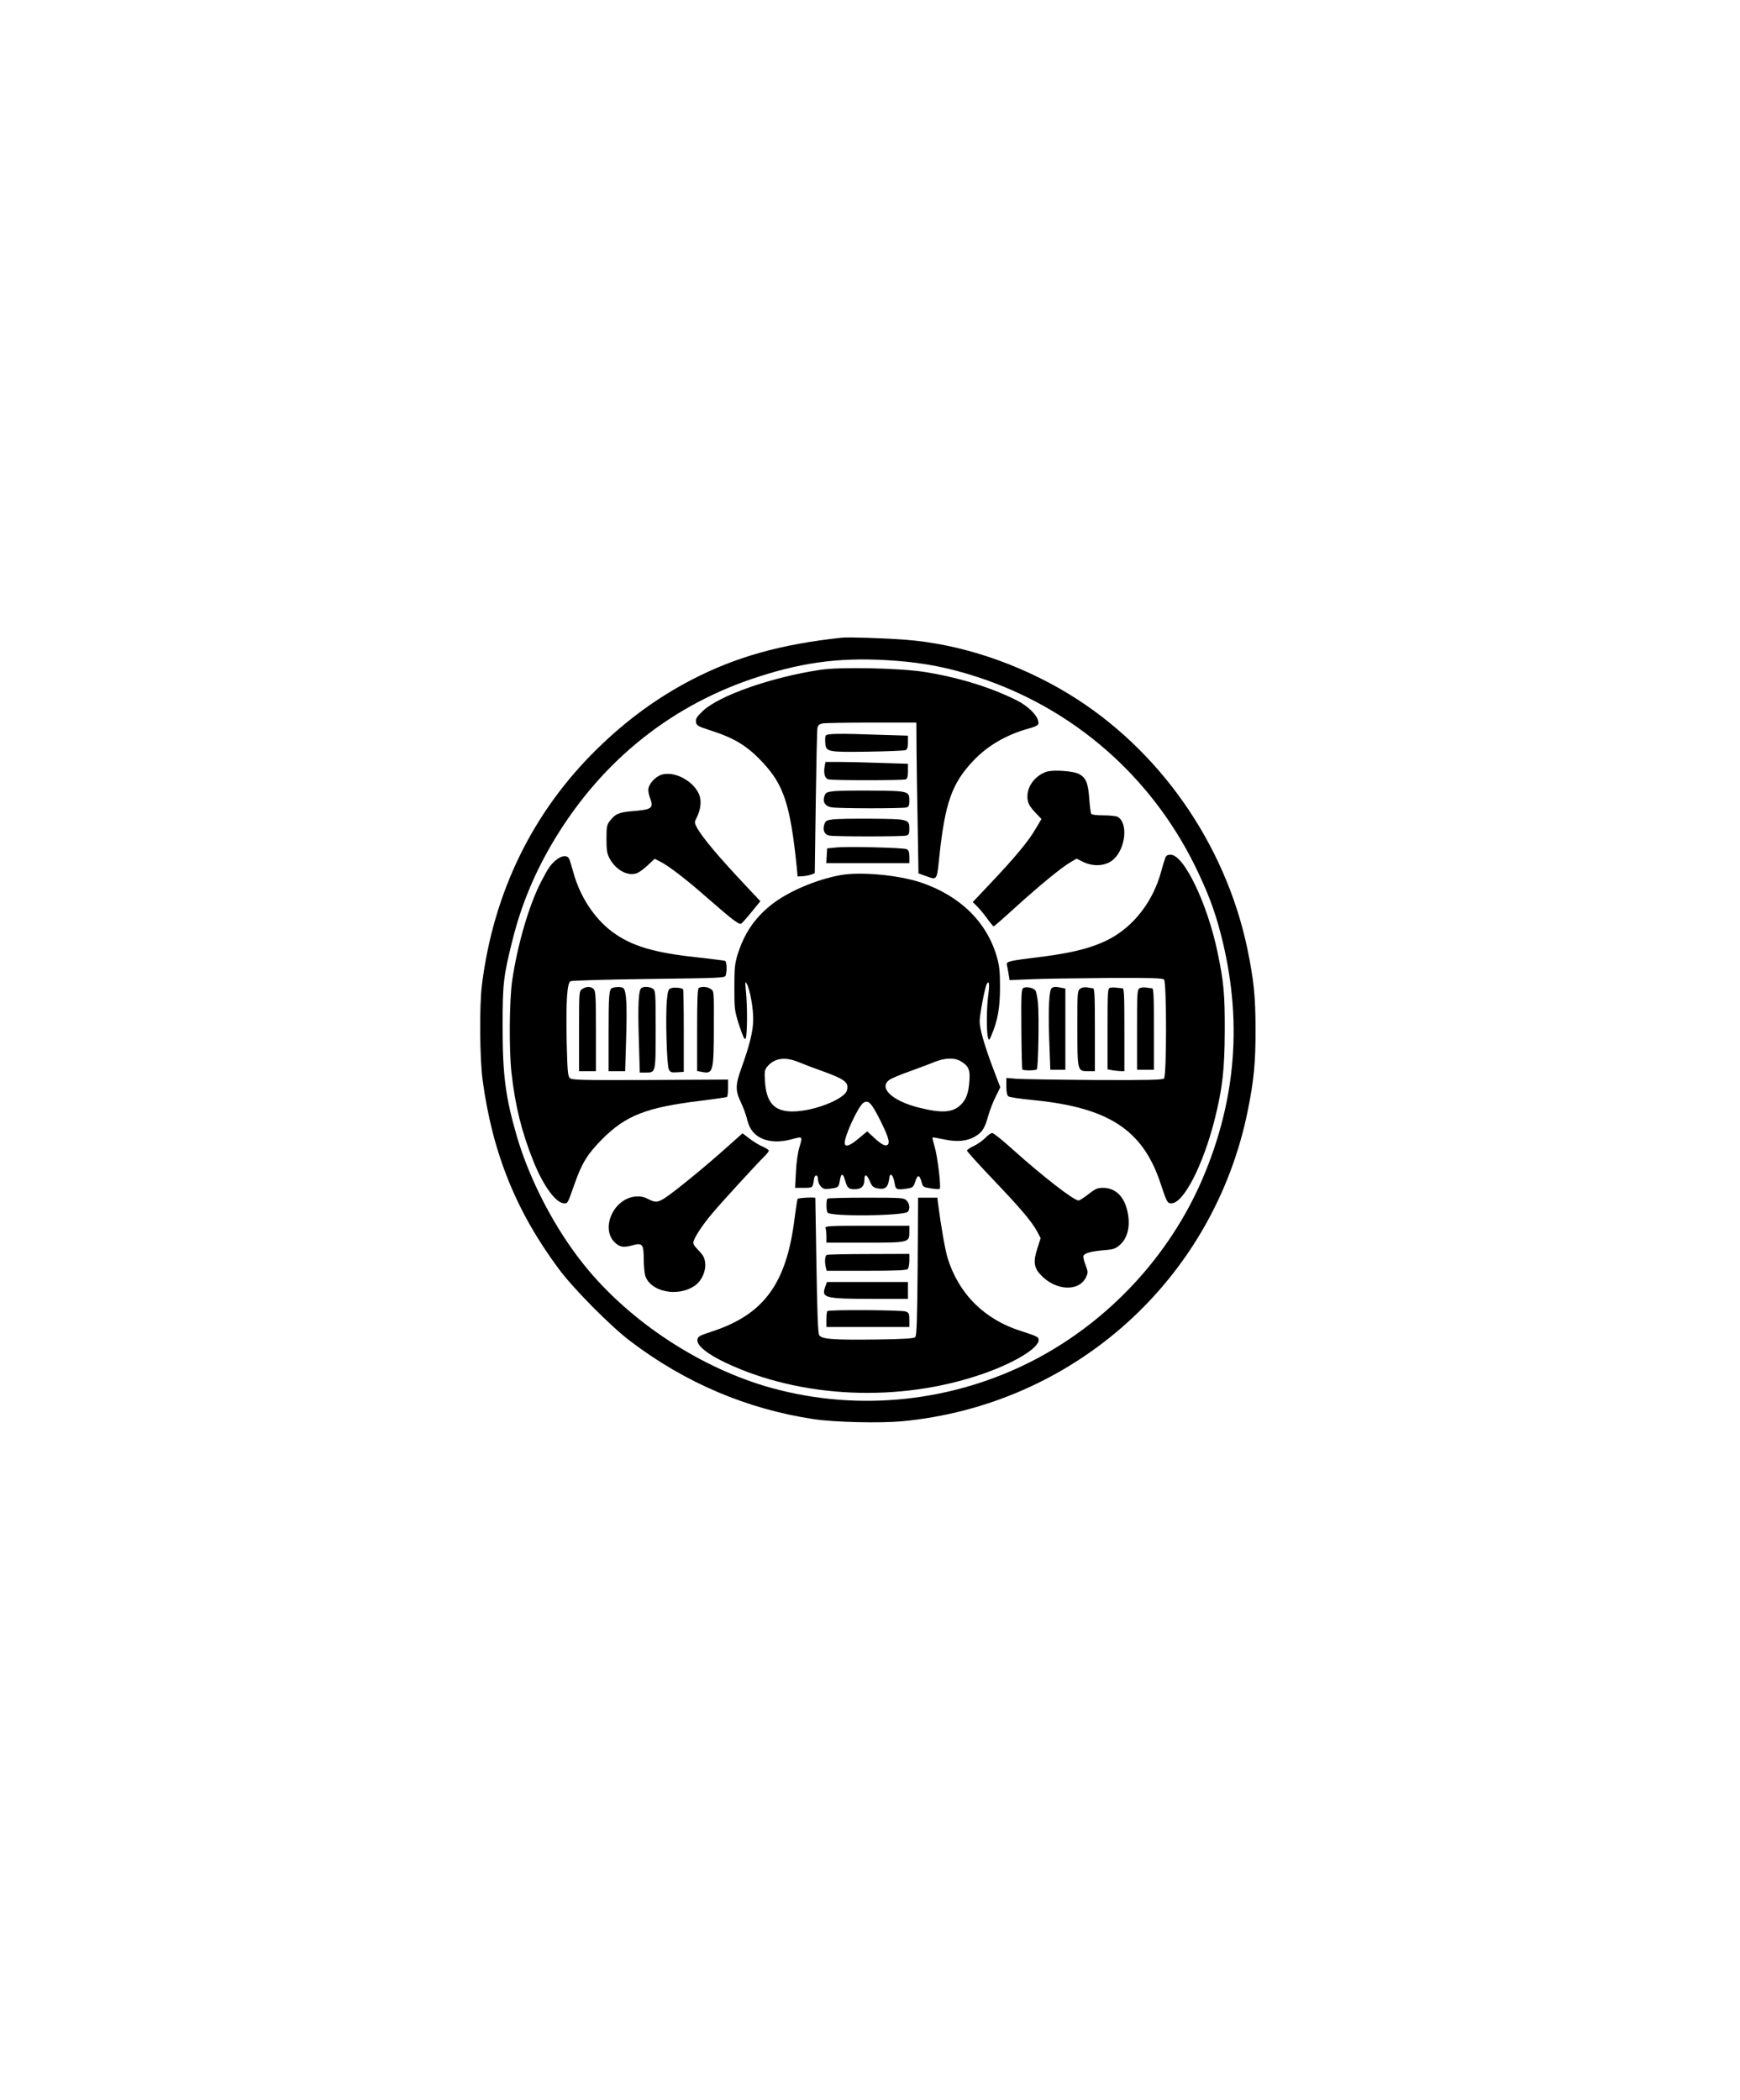 <?xml version="1.0" encoding="UTF-8" standalone="yes"?>
<svg version="1.0" xmlns="http://www.w3.org/2000/svg" width="928pt" height="1120pt" viewBox="0 0 1238 1494" preserveAspectRatio="xMidYMid meet">
  <g transform="translate(0,1494) scale(0.1,-0.1)" fill="#000000" stroke="none">
    <path d="M5990 10404 c-433 -46 -756 -137 -1070 -300 -242 -126 -459 -284
-664 -484 -463 -450 -744 -1023 -827 -1685 -19 -150 -16 -522 5 -680 70 -518
239 -936 544 -1345 105 -141 368 -406 507 -511 391 -297 832 -484 1307 -555
148 -22 468 -29 624 -15 1226 115 2222 1010 2463 2216 42 207 55 342 54 570 0
235 -12 354 -59 580 -158 748 -629 1418 -1269 1808 -360 219 -773 356 -1160
386 -154 12 -406 20 -455 15z m380 -164 c211 -16 383 -50 585 -116 679 -222
1231 -701 1548 -1345 90 -185 138 -310 183 -484 156 -603 112 -1176 -132
-1745 -236 -547 -665 -1008 -1196 -1285 -574 -298 -1243 -370 -1864 -200 -504
138 -1013 472 -1337 875 -209 259 -389 605 -481 921 -80 278 -100 432 -100
779 0 304 6 356 71 615 63 253 163 490 301 718 342 564 839 959 1454 1155 336
108 608 139 968 112z"/>
    <path d="M5834 10175 c-349 -53 -721 -184 -835 -294 -41 -39 -50 -54 -47 -76
3 -26 11 -31 104 -61 171 -55 261 -110 371 -228 150 -160 196 -303 241 -736
l7 -75 36 2 c19 1 46 6 61 12 l25 9 7 504 c4 277 9 515 12 529 4 20 13 28 36
33 17 3 174 6 349 6 l319 0 1 -182 c1 -101 4 -342 8 -537 l6 -354 50 -18 c85
-30 80 -38 99 144 40 374 89 513 236 670 101 109 235 188 390 232 76 21 84 28
76 59 -11 44 -76 106 -150 143 -188 95 -422 166 -663 204 -179 27 -599 36
-739 14z"/>
    <path d="M5874 9706 c-3 -8 -4 -31 -2 -52 5 -63 16 -65 303 -61 138 2 258 7
268 11 13 6 17 20 17 55 l0 48 -197 6 c-307 11 -383 9 -389 -7z"/>
    <path d="M5867 9487 c-8 -50 2 -84 26 -91 29 -8 531 -8 551 0 12 5 16 20 16
58 l0 53 -197 6 c-108 4 -240 7 -293 7 l-97 0 -6 -33z"/>
    <path d="M7448 9451 c-80 -26 -138 -100 -138 -176 0 -45 12 -69 61 -120 l39
-41 -44 -74 c-50 -86 -147 -202 -323 -388 l-122 -129 29 -28 c16 -16 49 -55
72 -87 23 -32 45 -58 48 -58 3 0 73 61 155 136 177 160 326 282 389 319 l46
27 38 -19 c79 -42 172 -35 226 15 87 81 103 261 27 302 -11 5 -56 10 -100 10
-48 0 -83 4 -87 11 -4 7 -10 55 -14 108 -8 113 -24 151 -77 177 -42 20 -179
29 -225 15z"/>
    <path d="M4701 9427 c-39 -15 -78 -57 -87 -93 -4 -14 1 -44 10 -68 29 -75 16
-85 -123 -96 -99 -8 -125 -20 -165 -74 -18 -23 -21 -42 -21 -124 0 -80 4 -104
22 -138 45 -84 131 -130 196 -105 15 6 50 31 76 56 l49 46 39 -20 c57 -28 182
-124 311 -237 218 -190 252 -216 269 -202 8 7 42 45 74 85 l59 72 -92 98
c-204 216 -327 362 -362 431 -15 28 -15 35 -2 60 28 54 37 109 26 153 -29 106
-182 192 -279 156z"/>
    <path d="M5925 9311 c-42 -5 -51 -10 -59 -33 -15 -43 5 -74 51 -81 48 -9 501
-9 531 -1 18 5 22 13 22 50 0 66 -8 68 -270 70 -124 1 -247 -1 -275 -5z"/>
    <path d="M5925 9111 c-42 -5 -51 -10 -59 -32 -15 -43 -1 -76 35 -83 40 -8 517
-8 547 0 18 5 22 13 22 50 0 66 -8 68 -270 70 -124 1 -247 -1 -275 -5z"/>
    <path d="M5945 8911 l-60 -6 -3 -52 -3 -53 295 0 296 0 0 45 c0 32 -5 47 -18
54 -21 11 -424 21 -507 12z"/>
    <path d="M8291 8838 c-5 -13 -19 -59 -31 -103 -52 -189 -170 -353 -322 -449
-119 -75 -273 -120 -518 -151 -244 -30 -262 -34 -256 -59 3 -11 8 -41 12 -64
l7 -44 151 6 c83 4 327 7 543 9 311 2 395 -1 405 -11 19 -19 19 -685 0 -704
-10 -10 -111 -13 -500 -11 -268 2 -517 6 -554 9 l-68 6 0 -60 c0 -38 5 -64 14
-71 7 -6 84 -18 170 -26 541 -52 785 -210 912 -590 46 -138 49 -145 79 -145
85 0 223 266 306 591 57 227 72 359 73 634 1 264 -7 349 -51 560 -72 346 -239
695 -334 695 -21 0 -32 -6 -38 -22z"/>
    <path d="M3964 8828 c-45 -35 -60 -56 -113 -158 -87 -168 -169 -448 -207 -707
-20 -135 -23 -492 -5 -653 26 -234 72 -422 157 -633 70 -174 160 -297 218
-297 26 0 24 -4 73 135 52 150 94 217 197 321 170 170 316 227 706 274 96 12
178 24 182 26 5 3 8 32 8 64 l0 60 -555 -3 c-503 -2 -556 0 -571 14 -14 15
-17 51 -22 250 -6 288 2 425 27 439 10 5 258 12 559 16 537 7 541 7 546 28 10
38 6 97 -6 101 -7 2 -101 14 -208 26 -299 32 -460 81 -592 179 -129 95 -232
253 -279 425 -12 44 -25 88 -31 98 -12 24 -50 21 -84 -5z"/>
    <path d="M5976 8714 c-176 -33 -377 -120 -493 -214 -116 -94 -188 -201 -235
-350 -20 -66 -23 -95 -23 -235 0 -155 1 -164 34 -268 25 -77 38 -104 45 -97
13 13 15 227 3 340 -6 68 -6 73 7 50 22 -40 46 -172 45 -252 0 -81 -26 -186
-83 -343 -44 -123 -45 -161 -6 -244 17 -35 35 -84 42 -110 14 -59 30 -90 60
-118 56 -52 152 -67 258 -38 82 22 81 23 59 -52 -13 -41 -23 -113 -26 -180
l-6 -113 61 0 c66 0 64 -1 74 64 5 34 28 31 28 -3 0 -18 9 -40 21 -52 18 -18
29 -20 66 -15 58 8 60 9 68 56 9 55 22 58 36 8 17 -59 26 -68 70 -68 47 0 69
21 69 66 0 47 17 43 39 -10 16 -37 25 -44 55 -50 52 -10 72 5 81 59 5 37 9 44
20 35 7 -6 16 -31 20 -55 7 -49 14 -52 97 -39 33 6 38 11 50 48 16 51 30 51
44 0 10 -38 12 -39 67 -48 32 -5 60 -7 63 -3 11 11 -16 235 -36 299 -10 34
-17 64 -15 66 2 2 38 -4 80 -13 90 -20 162 -14 219 18 53 30 72 59 96 145 11
40 35 103 54 140 l33 67 -48 126 c-62 163 -99 290 -99 343 0 46 38 246 51 267
17 28 21 -3 10 -82 -12 -91 -13 -260 -2 -299 7 -24 8 -24 25 15 44 103 61 196
61 340 0 116 -4 154 -23 220 -72 248 -263 434 -542 528 -161 53 -433 78 -574
51z m-293 -1330 c34 -14 110 -43 169 -64 162 -58 191 -82 173 -139 -15 -47
-153 -113 -290 -138 -198 -35 -281 22 -292 202 -5 70 -3 83 15 106 50 62 127
74 225 33z m1154 6 c55 -33 67 -61 60 -143 -6 -84 -24 -132 -64 -169 -56 -53
-135 -58 -296 -17 -189 47 -288 141 -209 197 15 11 79 38 142 60 63 23 142 52
175 66 75 31 147 34 192 6z m-574 -420 c64 -128 75 -173 41 -178 -14 -2 -40
14 -78 48 l-56 52 -61 -51 c-64 -54 -99 -65 -99 -31 0 52 96 259 132 284 35
25 57 3 121 -124z"/>
    <path d="M4142 7904 c-22 -15 -22 -17 -22 -300 l0 -284 60 0 60 0 0 284 c0
245 -2 287 -16 300 -20 20 -53 20 -82 0z"/>
    <path d="M4359 7913 c-26 -6 -29 -46 -29 -329 l0 -264 59 0 59 0 7 234 c7 231
2 329 -17 354 -10 12 -46 14 -79 5z"/>
    <path d="M4564 7912 c-21 -13 -26 -114 -19 -359 l7 -243 43 0 c71 0 70 -3 70
307 0 260 -1 275 -19 289 -21 15 -64 18 -82 6z"/>
    <path d="M4773 7910 c-18 -7 -22 -20 -28 -84 -11 -117 -1 -467 14 -494 10 -20
19 -23 59 -20 l47 3 0 292 c0 160 -2 293 -5 296 -12 11 -67 15 -87 7z"/>
    <path d="M4973 7913 c-10 -3 -13 -73 -13 -298 l0 -294 37 -7 c77 -15 82 3 82
333 1 239 1 242 -21 257 -22 16 -60 20 -85 9z"/>
    <path d="M7280 7911 c-13 -9 -15 -51 -13 -292 1 -155 4 -284 7 -287 9 -9 94
-8 103 1 10 11 17 379 8 473 -4 40 -12 79 -18 88 -15 20 -67 30 -87 17z"/>
    <path d="M7484 7912 c-20 -13 -26 -139 -19 -364 l8 -218 53 0 54 0 0 289 0
289 -31 6 c-40 8 -51 7 -65 -2z"/>
    <path d="M7685 7906 c-19 -14 -20 -26 -20 -278 1 -308 1 -308 75 -308 l50 0 0
295 c0 244 -2 295 -14 295 -7 0 -26 3 -42 6 -18 3 -37 0 -49 -10z"/>
    <path d="M7898 7913 c-17 -4 -18 -27 -18 -292 l0 -288 38 -7 c20 -3 47 -6 60
-6 l22 0 0 295 c0 244 -2 295 -14 295 -7 0 -26 2 -42 4 -16 2 -37 2 -46 -1z"/>
    <path d="M8108 7910 c-17 -10 -18 -35 -18 -295 l0 -285 60 0 60 0 0 290 c0
239 -2 290 -14 290 -7 0 -26 2 -42 5 -16 3 -37 0 -46 -5z"/>
    <path d="M5154 6763 c-148 -132 -358 -303 -423 -345 -54 -34 -68 -34 -121 -7
-31 16 -53 20 -90 17 -160 -16 -252 -237 -139 -333 34 -28 58 -31 123 -13 66
18 76 5 76 -96 0 -44 5 -98 10 -118 34 -119 238 -160 359 -70 45 34 75 102 68
159 -4 36 -14 54 -47 88 -34 35 -41 47 -35 66 12 37 67 120 131 195 68 82 329
366 373 408 17 17 31 35 31 40 0 6 -19 19 -43 29 -23 9 -65 35 -93 56 l-51 39
-129 -115z"/>
    <path d="M7011 6846 c-18 -19 -55 -45 -82 -58 -27 -12 -49 -28 -49 -33 0 -6
81 -96 181 -201 199 -208 281 -305 319 -376 l24 -46 -23 -72 c-31 -95 -25
-139 26 -192 106 -111 270 -118 320 -14 15 33 15 38 -4 89 -12 30 -18 59 -14
65 11 18 55 30 141 38 76 6 86 10 121 41 59 54 76 153 44 261 -27 91 -87 142
-168 142 -38 0 -54 -7 -103 -45 -31 -25 -63 -45 -70 -45 -34 0 -252 169 -464
359 -74 67 -141 121 -150 121 -9 0 -31 -15 -49 -34z"/>
    <path d="M5675 6411 c-3 -6 -12 -65 -21 -133 -57 -470 -218 -690 -594 -812
-85 -28 -95 -34 -98 -57 -5 -41 71 -102 202 -164 535 -253 1236 -284 1827 -79
223 77 399 183 399 241 0 22 -10 27 -125 64 -261 82 -444 265 -523 520 -17 56
-47 225 -67 382 l-6 47 -69 0 -68 0 -3 -490 c-3 -383 -7 -492 -17 -502 -10
-10 -77 -14 -268 -17 -317 -4 -400 2 -416 32 -8 16 -14 165 -19 497 -4 261 -8
476 -8 478 -3 7 -121 1 -126 -7z"/>
    <path d="M5887 6413 c-9 -9 -9 -85 1 -99 19 -30 553 -24 573 7 15 24 10 58
-11 79 -19 19 -33 20 -288 20 -148 0 -272 -3 -275 -7z"/>
    <path d="M5874 6204 c3 -9 6 -36 6 -60 l0 -44 273 0 c315 0 317 0 317 76 l0
44 -301 0 c-270 0 -301 -2 -295 -16z"/>
    <path d="M5883 6013 c-14 -5 -17 -52 -7 -90 l6 -23 282 0 c206 0 285 3 294 12
7 7 12 34 12 60 l0 48 -287 -1 c-159 0 -294 -3 -300 -6z"/>
    <path d="M5871 5785 c-28 -79 -4 -85 352 -85 l237 0 0 60 0 60 -288 0 -288 0
-13 -35z"/>
    <path d="M5887 5613 c-4 -3 -7 -30 -7 -60 l0 -53 295 0 295 0 0 50 c0 45 -3
52 -26 60 -28 11 -547 14 -557 3z"/>
  </g>
</svg>